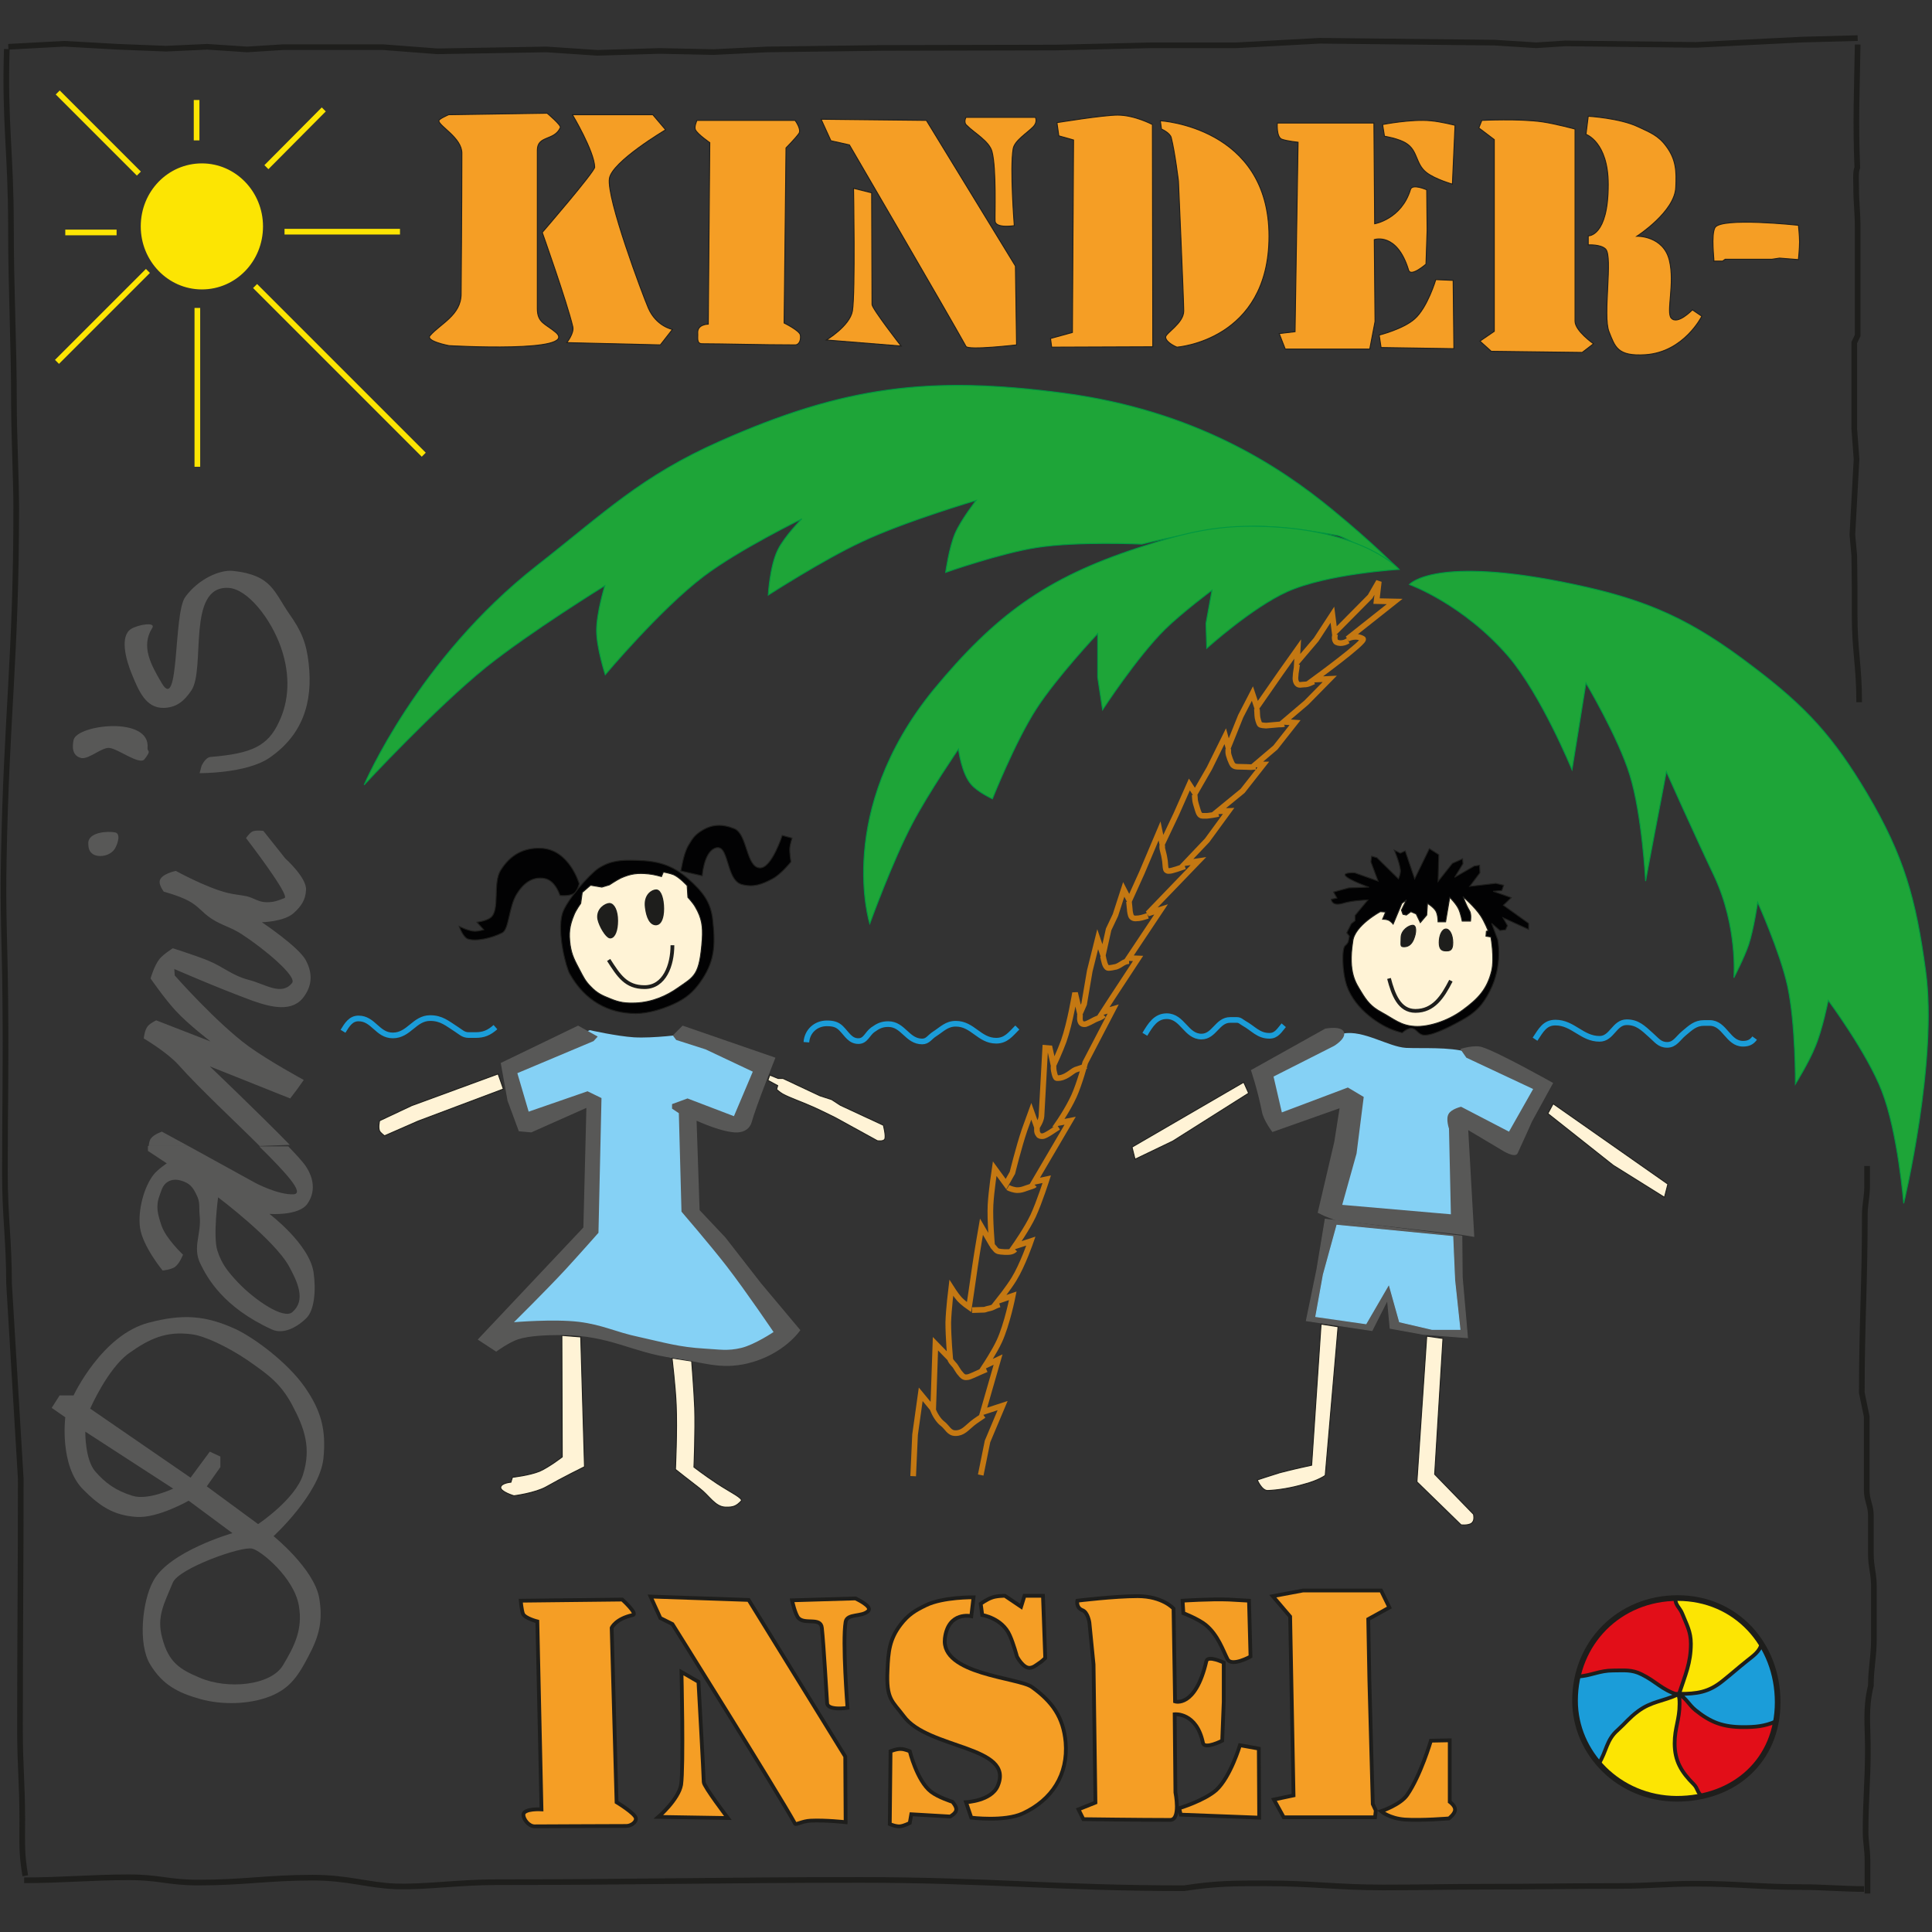 <?xml version="1.0" encoding="utf-8"?>
<!-- Generator: Adobe Illustrator 26.3.1, SVG Export Plug-In . SVG Version: 6.00 Build 0)  -->
<svg version="1.1" id="Ebene_1" xmlns="http://www.w3.org/2000/svg" xmlns:xlink="http://www.w3.org/1999/xlink" x="0px" y="0px"
	 viewBox="0 0 512 512" style="enable-background:new 0 0 512 512;" xml:space="preserve">
<rect x="0" y="0" width="512" height="512" fill="#333333" stroke="none"/>
<style type="text/css">
	.st0{fill:#85D1F5;}
	.st1{fill:#020203;stroke:#1E1E1C;stroke-width:0.25;stroke-miterlimit:3.864;}
	.st2{fill:#FFF3D6;stroke:#1E1E1C;stroke-width:0.25;stroke-miterlimit:3.864;}
	.st3{fill-rule:evenodd;clip-rule:evenodd;fill:#FFF3D6;stroke:#1E1E1C;stroke-width:0.25;stroke-miterlimit:3.864;}
	.st4{fill:#F59E25;stroke:#1E1E1C;stroke-width:0.25;stroke-miterlimit:3.864;}
	.st5{fill:#1EA538;stroke:#009741;stroke-width:0.25;stroke-miterlimit:3.864;}
	.st6{fill:#F59E25;stroke:#1E1E1C;stroke-width:1;stroke-miterlimit:3.864;}
	.st7{fill:#FCE503;stroke:#FCE503;stroke-width:1;stroke-miterlimit:3.864;}
	.st8{fill:none;stroke:#FCE503;stroke-width:1.5;stroke-miterlimit:3.864;}
	.st9{fill:#585857;}
	.st10{fill-rule:evenodd;clip-rule:evenodd;fill:#585857;}
	.st11{fill:none;stroke:#1B9DD9;stroke-width:1.5;stroke-miterlimit:3.864;}
	.st12{fill:#1B9DD9;}
	.st13{fill:#FCE503;}
	.st14{fill:#E20E18;}
	.st15{fill:none;stroke:#1E1E1C;stroke-width:1.5;stroke-miterlimit:3.864;}
	.st16{fill:none;stroke:#1E1E1C;stroke-width:1;stroke-miterlimit:3.864;}
	.st17{fill:#1E1E1C;stroke:#1E1E1C;stroke-width:1;stroke-miterlimit:3.864;}
	.st18{fill:#585857;stroke:#585857;stroke-width:0.25;stroke-miterlimit:3.864;}
	.st19{fill:#85D1F5;stroke:#85D1F5;stroke-width:0.25;stroke-miterlimit:3.864;}
	.st20{fill:#1E1E1C;stroke:#1E1E1C;stroke-width:0.25;stroke-miterlimit:3.864;}
	.st21{fill:none;stroke:#C47812;stroke-width:1.5;stroke-miterlimit:3.864;}
</style>
<g>
	<path class="st0" d="M134.7,282.5l21.6-9.5c0,0,7.1,1.6,11.7,1.9c5.2,0.3,13.3-0.8,13.3-0.8l21.4,7.2l-6.9,17.1l-13.9-4.7l1.6,27.9
		l25.3,31c0,0-11,5.7-18.6,7.2c-16.4,3.3-25.4-7.9-42.1-7.7c-7,0.1-17.8,1.7-17.8,1.7l26-28v-34.9l-16.8,6.7L134.7,282.5
		L134.7,282.5z"/>
	<path class="st0" d="M334.1,283.4c0,0,10.2-7.4,21.9-9.5c5.3-1,11.9,3.5,16.6,3.8c4.5,0.2,11.3-0.3,16.3,1.1
		c11.8,3.2,20.7,8.3,20.7,8.3l-8.3,16.1l-15.2-5.8l0.6,6.3v11.1l0.9,10l-35.7-4.2l3.1-10.5L359,291l-21.1,5.6L334.1,283.4
		L334.1,283.4z"/>
	<path class="st1" d="M158.6,230.1c3.3-2.1,6-2.2,9.9-2.1c5.8,0.1,9.7,1.2,14,5c3.7,3.3,5.9,6,6.4,10.9c0.8,7.2,0.3,11.3-3.4,16.5
		c-1.8,2.5-3.7,4.2-7,5.7c-3.1,1.4-6.8,2.5-10,2.5c-7.3,0-13.5-3.4-17.5-10.5c-1-1.7-3.4-10.9-2-15.9
		C150,238.7,156.2,231.7,158.6,230.1L158.6,230.1z"/>
	<path class="st2" d="M156.5,234.6l3,0.5l2-0.6c0,0,1.8-1.2,3-1.8c2.7-1.2,4.5-1.4,7.4-1.1c1.3,0.1,3.4,0.7,3.4,0.7l0.5-1.2
		c0,0,1.7,0.3,2.7,0.7c1.6,0.7,3.6,2.9,3.6,2.9l0.2,3.1c0,0,1.4,1.5,2,2.6c1.7,2.9,2,5.1,1.8,8.5c-0.7,9.7-2,9.8-6.6,13
		c-2.7,1.9-6.5,3.7-11,3.9c-2.7,0.1-4.3-0.1-6.7-1.1c-2.3-0.9-3.6-1.5-5.3-3.3c-1.4-1.4-1.9-2.5-2.8-4.2c-1.3-2.5-2.2-4-2.6-6.8
		c-0.4-3.1-0.2-5,1-7.9c0.5-1.3,1.8-3.1,1.8-3.1l0.4-2.9L156.5,234.6L156.5,234.6z"/>
	<path class="st1" d="M356.8,231.5c0.8-0.3,2.2-0.2,2.2-0.2l6.2,2.2l-1.9-5.1l0.2-1.5l1.4,0.4l5.7,5.6c0,0,0.7-1.5,0.5-2.5
		c-0.3-2.1-1.6-5.1-1.6-5.1l1.6,0.8l1.3-0.6l2.5,7.4l3.9-8l2.5,1.6l-0.2,7.1l3.8-4.8l2.7-1.2l0.1,1.3l-2.2,3.6l5.2-3l1.4-0.2l0.1,2
		l-2.7,3.6l6.9-0.8l2.1,0.5L398,236l-2.3,0.2l4.8,1.7l-2.1,2l6.7,4.8v1.6l-6.8-3.1l1.2,2.1l-0.5,1.1l-1.5,0.2l-2.2-1.9l1.6,4.3
		c0,0,1.5,6.7-2.1,13.7c-1.9,3.7-3.7,5.6-7.3,7.6c-4.1,2.3-8.9,4.6-10.7,3.9c-1.3-0.5-1.6-1.8-3-1.7c-1,0.1-2.2,1.2-2.2,1.2
		s-1.2-0.3-2-0.6c-3.7-1.2-10.5-5.5-12.7-11.9c-1.3-3.9-1.3-10-0.4-10.6c0.5-0.4,0.8-1,0.8-1l0.3-1.5l-0.7-0.9l1.2-2.4l1-0.8v-1.4
		l3.4-4.1c0,0-4.1,0.1-6.6,0.9c-3.1,0.9-3.1-1.1-3.1-1.1l1.5-0.3l-0.9-1.6l4-1.1l5.4-0.2C362.6,235.1,354.7,232.2,356.8,231.5
		L356.8,231.5z"/>
	<path class="st3" d="M365.8,241.6l1.4,0.1l-0.8,1.9c0,0,0.9,0,1.4,0.2c0.7,0.2,1.4,1.1,1.4,1.1l2.3-5.5l1.2-0.9l-1.3,2.7l0.4,1.1
		l0.9,0.2l1.2-0.9l1.4,0.6l1.1,2.3l1.7-2l0.2-3.1c0,0,1.6,1,2.2,2c0.6,1,0.6,2.9,0.6,2.9h2l1.1-6.5c0,0,1.8,1.8,2.4,3.2
		c0.5,1.1,0.9,3.1,0.9,3.1l2.2,0c0,0,0.3-1.9-0.3-2.8c-0.9-1.5-1.7-3.7-1.7-3.7s3.2,2.8,4.7,5.1c1,1.5,2,4,2,4l-0.5,0.1l-0.1,1.3
		l1.3,0.2c0,0,1,5.6,0.2,9c-1.2,4.9-3.6,7.4-7.7,10.4c-4.2,3.1-9.4,4.5-12.6,4.3c-3.8-0.2-5.5-1.9-9-3.8c-2.6-1.4-3.8-2.9-5.3-5.4
		c-1.3-2.2-3.5-4.9-2.2-13.3C358.9,245.3,365.8,241.6,365.8,241.6L365.8,241.6z"/>
	<path class="st4" d="M116.3,32c0-0.5,2.6-1.6,2.6-1.6L145,30c0,0,3.8,3.2,3.5,3.8c-1.6,3.6-6.1,2-6.1,6c0,14.6,0,35.8,0,42
		c0,3.8,2.2,4,4.9,6.3c6.3,5.5-28.3,3.5-28.3,3.5s-6.4-1.2-5-2.7c2.7-3.1,8.2-5.4,8.2-11c0-1.5,0.2-22.5,0.2-37.3
		C122.4,36.5,116.3,33.4,116.3,32L116.3,32z"/>
	<path class="st4" d="M184.7,31.9h26c0,0,1.8,2.4,1,3.5c-1.1,1.5-3.4,3.8-3.4,3.8l-0.5,46.4c0,0,4.1,2,4.3,3.2
		c0.2,1.1-0.2,2.6-1.4,2.6c-8.9,0-19.1-0.3-24.6-0.3c-1.6,0-1.1-1.6-1.2-2.9c-0.1-2.3,2.8-2.3,2.8-2.3l0.4-48.1c0,0-3.2-2.2-3.8-3.4
		C183.9,33.6,184.7,31.9,184.7,31.9L184.7,31.9z"/>
	<path class="st4" d="M217.6,31.6l27.9,0.3l23.6,38.6l0.3,20.9c0,0-12.8,1.5-13.4,0.4c-4.7-8.5-30.9-53.4-30.9-53.4l-4.9-1.1
		L217.6,31.6L217.6,31.6z"/>
	<path class="st4" d="M280.1,32.5c0,0,12.2-2,16.1-2c4.5,0,9.2,2.5,9.2,2.5l0.1,58.9L278.7,92l-0.3-2.3l5.8-1.6l0.3-51l-3.9-1.1
		L280.1,32.5L280.1,32.5z"/>
	<path class="st4" d="M307.5,32c0,0,28.8,1.6,28.8,30.6c0,27.7-24.4,29.4-24.4,29.4s-2.8-1.1-3-2.6c-0.1-1.1,4.8-3.7,4.8-7
		c0-2.7-1.4-34.4-1.4-34.4s-0.9-7.5-1.9-11.5c-0.3-1.3-2.6-2.3-2.6-2.3L307.5,32L307.5,32z"/>
	<path class="st4" d="M338.5,32.6l25.6,0l0.2,26.7c0,0,7.1-1.2,9.5-9.1c0.5-1.6,4.3,0.1,4.3,0.1l0.1,10.8l-0.3,8.9
		c0,0-4,3.5-4.6,1.6c-3.1-10.2-9.1-8.1-9.1-8.1l0.2,21.7l-1.4,7.3h-22.4l-1.6-4.1l4.2-0.5l0.8-50.2c0,0-2.9-0.3-4.3-0.8
		C338.2,36.3,338.5,32.6,338.5,32.6L338.5,32.6z"/>
	<path class="st4" d="M392.7,31.9c0,0,9.9-0.5,16.1,0.4c3.4,0.5,8.6,1.9,8.6,1.9s0,34.7,0,50.9c0,2.6,4.9,6,4.9,6l-3,2.3l-24.1-0.3
		l-3-2.7l3.8-2.6V37l-4.1-3.1L392.7,31.9L392.7,31.9z"/>
	<path class="st5" d="M373.5,154.9c0,0,6.6-7.9,43.7,0c19.9,4.2,31.3,9.5,47.5,21.9c14,10.6,21.1,18.4,30.1,33.5
		c9.8,16.6,12.9,27.8,15.5,46.9c3.3,23.9-5.8,61.7-5.8,61.7s-1.5-18.8-5.8-29.8c-3.9-10.1-14.2-24-14.2-24s-1.5,7.7-3.5,12.4
		c-1.6,4-5.2,9.8-5.2,9.8s0.1-16.1-2.1-26.1c-2-9-7.9-22.1-7.9-22.1s-1,7-2.4,11.3c-1.2,3.5-3.9,8.7-3.9,8.7s1.1-13.4-5.2-26.9
		c-5.1-10.7-12.7-27.7-12.7-27.7s-1.8,9.6-3,15.7c-1,5.2-2.5,13.3-2.5,13.3s-0.9-17.6-4.2-28.2c-3.1-10-11.6-24.3-11.6-24.3l-3.7,23
		c0,0-8.1-19.8-16.9-30.1C387.7,160,373.5,154.9,373.5,154.9L373.5,154.9z"/>
	<path class="st6" d="M238.7,430.5c2-2.6,3.8-3.7,6.7-5.1c4.5-2.2,12.6-2.1,12.6-2.1l-0.6,5c0,0-6.1-1.4-7,5.9
		c-1.1,9.6,19.5,10.3,23.1,12.9c5.4,3.9,8.3,8,8.9,14.6c0.7,8.6-3.6,15.3-11.4,18.9c-4.8,2.2-13.6,1.1-13.6,1.1l-1.4-4.1
		c0,0,6.7-0.3,8.4-4.3c4.6-10.7-18.5-9.7-24.9-18.5c-3-4-4.7-4.4-4.3-12.2C235.4,437.7,235.7,434.4,238.7,430.5L238.7,430.5z"/>
	<polygon class="st6" points="337.3,423 345.3,421.5 366,421.5 368.2,426 362.6,429.1 362.9,445.3 363.8,478.1 364.6,479.8 
		364.4,481.6 340.2,481.6 337.6,476.9 342.8,475.8 341.9,428.4 337.3,423 	"/>
	<path class="st6" d="M379.2,461.3l5-0.1v16.3c0,0,1.4,1,1.4,2c0.1,1.1-1.6,2.4-1.6,2.4s-7.2,0.6-11.7,0.3c-4.1-0.3-6.3-2.2-6.3-2.2
		s5.1-1.7,6.9-4.3C376.5,470.5,379.2,461.3,379.2,461.3L379.2,461.3z"/>
	<path class="st4" d="M151.7,30.4H173l3.4,4c0,0-14.2,8.4-14.9,12.9c-0.8,5.3,8.8,30.8,10.3,34.3c2.1,4.9,6.4,5.7,6.4,5.7l-3.2,4.1
		l-24.8-0.6c0,0,2-2.5,1.6-4.2c-1.5-6.4-8.1-25-8.1-25s13.9-16.1,13.9-17.3C157.5,40.1,151.7,30.4,151.7,30.4L151.7,30.4z"/>
	<path class="st4" d="M256,31.1l18.4,0c0,0,0.6,1.2-0.5,2.4c-1.6,1.7-5,3.7-5.4,5.9c-0.9,5.2,0.3,20.4,0.3,20.4s-4.9,0.8-5.1-1.2
		c-0.1-1.2,0.4-13.8-0.8-18.4c-0.7-2.8-4.9-5.1-6.6-6.9C255.2,32.5,256,31.1,256,31.1L256,31.1z"/>
	<path class="st4" d="M226.2,49.9l4.8,1.2c0,0,0.1,28,0.1,29.6c0,1.1,7.7,11,7.7,11L219,90.1c0,0,6.2-3.7,6.9-7.7
		C226.7,77.5,226.2,49.9,226.2,49.9L226.2,49.9z"/>
	<path class="st4" d="M366.4,33c0,0,7.7-1.5,12.7-1c2.6,0.2,6.5,1.2,6.5,1.2l-0.7,15.6c0,0-4.6-1.3-6.9-3.1
		c-2.9-2.3-2.2-5.7-5.3-7.7c-2-1.3-5.8-1.9-5.8-1.9L366.4,33L366.4,33z"/>
	<path class="st4" d="M380.5,74.1l4.6,0.2l0.2,18.1L366,92.1l-0.5-3.3c0,0,6.4-1.6,9.4-4.3C378.3,81.5,380.5,74.1,380.5,74.1
		L380.5,74.1z"/>
	<path class="st4" d="M420.9,30.8c0,0,8.4,0.5,13.2,2.8c3.2,1.5,5.4,2.3,7.5,5.2c2.6,3.5,2.7,6.6,2.5,10.8c-0.2,6.5-10.3,13-10.3,13
		s7-0.2,8.6,6.4c1.5,6.1-0.9,13.8,0.5,15.3c1.7,1.9,5.6-2.2,5.6-2.2l2.5,1.7c0,0-4.7,9.5-14.9,10.2c-7.5,0.5-8.1-2.1-9.7-6.1
		c-1.7-4.2,1.1-19.9-0.9-21.9c-1.3-1.3-4.6-1.1-4.6-1.1v-2.4c0,0,5.3,0.3,5.3-13.6c0-11.3-5.9-13.3-5.9-13.3L420.9,30.8L420.9,30.8z
		"/>
	<path class="st6" d="M172.4,423.1l26,0.9l25.6,41.5l0.1,17.4c0,0-5.4-0.6-9.3-0.4c-2.2,0.1-3.9,1.2-4.1,0.8
		c-4.7-8.5-32.5-52.9-32.5-52.9l-3.2-1.6L172.4,423.1L172.4,423.1z"/>
	<path class="st6" d="M209.9,424.1l16.8-0.5c0,0,4.6,2.1,3.4,3.3c-1.6,1.7-5.6,0.6-6,2.9c-0.9,5.2,0.5,22.8,0.5,22.8
		s-5.2,0.8-5.4-1.2c-0.1-1.2-0.9-15.5-1.4-20c-0.3-2.9-4.5-0.8-6.2-2.6C210.7,427.8,209.9,424.1,209.9,424.1L209.9,424.1z"/>
	<path class="st6" d="M180.6,443.1l4.5,2.6c0,0,1.4,25,1.4,26.6c0,1.1,6.4,9.5,6.4,9.5l-18.4-0.3c0,0,5.3-4.6,6-8.5
		C181.2,468.1,180.6,443.1,180.6,443.1L180.6,443.1z"/>
	<path class="st6" d="M138,424.2l26.9-0.3c0,0,4.2,3.8,2.8,4.1c-4.6,1-5.6,3.4-5.6,3.4l1.3,46.2c0,0,4.8,2.9,5.1,4.2
		c0.2,1.1-1.3,2.1-2.5,2.1c-8.9,0-18.8,0.1-24.3,0.1c-1.6,0-3-1.9-3-3.1c0.1-1.7,4.8-1.4,4.8-1.4l-1.1-49.8c0,0-3.2-0.8-3.8-2
		C138.2,426.6,138,424.2,138,424.2L138,424.2z"/>
	<path class="st6" d="M285.5,424.2c0,0,9.8-1.2,16-1.2c6.6,0,9.5,3.3,9.5,3.3l0.4,24.6c0,0,5.4,1.8,8.3-10.7
		c0.4-1.6,4.6,0.4,4.6,0.4V451l-0.4,10.3c0,0-4.7,2.4-5.1,0.6c-1.7-8.2-7.5-7.6-7.5-7.6l0.2,20.7c0,0,1.5,7.3-1.4,7.3
		c-8,0-23-0.2-23-0.2l-1.3-2.6l4.5-1.8l-0.5-36.6l-1.1-11.1c0,0-0.4-2.8-1.9-3.3C285.1,426,285.5,424.2,285.5,424.2L285.5,424.2z"/>
	<path class="st6" d="M313.4,424.2c0,0,7.5-0.5,12.3-0.3c2.1,0.1,5.3,0.3,5.3,0.3l0.4,14.8c0,0-5,2.8-6.1,0.7
		c-1.2-2.3-2.5-6.4-5.8-9.1c-2-1.6-5.9-3.1-5.9-3.1L313.4,424.2L313.4,424.2z"/>
	<path class="st6" d="M328.6,462.5l5,0.9l0.1,18.3l-20.8-0.8l-0.4-1.7c0,0,6.6-2,9.8-4.8C326.1,470.9,328.6,462.5,328.6,462.5
		L328.6,462.5z"/>
	<path class="st6" d="M266.3,422.9l4.3,2.9l0.9-2.9h4.9l0.6,16.5c0,0-1,1-1.7,1.4c-0.9,0.6-1.4,1.1-2.4,1.2c-1.8,0.1-3.4-3-3.4-3
		s-0.9-3.4-1.9-5.6c-2-4.6-7.3-5.4-7.3-5.4l-0.4-3c0,0,1.7-1.2,2.9-1.6C264,422.9,266.3,422.9,266.3,422.9L266.3,422.9z"/>
	<path class="st6" d="M236,464.1c0,0,1.7-0.7,2.8-0.6c0.9,0,2.3,0.6,2.3,0.6s1.9,7.8,5.6,10.7c1.9,1.5,5.7,2.7,5.7,2.7
		s1.2,1.3,1,2.2c-0.1,0.9-1.6,1.7-1.6,1.7l-10.3-0.6l-0.4,2.3c0,0-1.5,0.8-2.6,0.9c-1.1,0.1-2.7-0.6-2.7-0.6L236,464.1L236,464.1z"
		/>
	<path class="st7" d="M37.8,60c0-9,7-16.2,15.7-16.2c8.7,0,15.7,7.3,15.7,16.2c0,9-7,16.2-15.7,16.2C44.8,76.2,37.8,68.9,37.8,60
		L37.8,60z"/>
	<path class="st8" d="M36.8,46L15.3,24.5 M52.1,37.2V26.5 M70.6,44.3L85.8,29 M75.4,61.4h30.6 M30.9,61.6H17.3 M39.2,71.8L15.1,95.9
		 M52.3,81.6v42.1 M67.6,75.8l44.7,44.7"/>
	<path class="st9" d="M19.5,196.1c0.9-4.1,20.4-6.4,19.6,2.1c-0.1,1.2,1.2,0.4-0.8,3c-1.3,1.7-7.2-2.9-9.4-3c-2-0.1-5.3,3-7.3,2.7
		C18.9,200.3,19.2,197.6,19.5,196.1L19.5,196.1z"/>
	<path class="st9" d="M23.4,223.5c-0.1-3,5.2-3.3,7.1-2.9c1.5,0.3,0.8,2.8,0,4.2c-1.2,2.1-4.3,2.5-5.8,1.6
		C23.6,225.7,23.4,224.7,23.4,223.5L23.4,223.5z"/>
	<path class="st2" d="M100.6,297l8.5-4l22.9-8.4l1.4,4l-22.6,8.5l-8.9,3.9c0,0-0.8-0.6-1.2-1.1C100.1,299,100.6,297,100.6,297
		L100.6,297z"/>
	<path class="st10" d="M49.9,303.7l17.8,9.8c0,0,6,3.2,10.1,3c3-0.2-1.9-5.6-9.1-12.7l7.7,0c1.3,1.4,2.5,2.6,3.4,3.7
		c3.1,3.4,4.3,7.9,1.6,11.6c-2.4,3.2-10,2.6-10,2.6s10.6,8,11.7,15.5c0.7,4.8,0.2,10.2-2,12.2c-1.8,1.8-5.7,4.5-9.1,2.9
		c-12.9-5.9-17.1-13.7-18.9-17.4c-2.2-4.5,0.4-7.9-0.2-12.9c-0.2-2.1,0.2-3.4-0.8-5.3c-0.8-1.7-1.5-2.8-3.2-3.5
		c-1.5-0.6-2.7-0.8-4.1-0.2c-1.6,0.8-1.9,2.1-2.5,3.8c-1.1,2.9-0.5,5,0.5,8c1.2,3.5,5.7,7.7,5.7,7.7s-0.9,2.4-2.2,3.3
		c-1.1,0.7-3.2,0.9-3.2,0.9s-5.3-6.4-6-11.4c-0.6-4.7,1.1-10.8,3.6-14c1.1-1.4,3.5-3,3.5-3l-5-3.3c0,0,0-0.6,0-1.3L49.9,303.7
		L49.9,303.7z M57.8,317.3c0,0-1.4,10.3-0.2,14.1c1.2,3.7,2.8,5.6,5.5,8.5c4.4,4.6,12.1,9.9,14.4,7.8c3.6-3.1,1.4-7.9-0.9-12.1
		C72.7,328.5,57.8,317.3,57.8,317.3L57.8,317.3z"/>
	<path class="st10" d="M39.4,303.7c0.1-0.7,0.2-1.5,0.6-2c0.8-1.1,2.9-1.8,2.9-1.8l7,3.8H39.4L39.4,303.7z M68.8,303.7
		c-6.7-6.7-15.5-14.8-21.6-21.6c-3-3.3-9.1-6.9-9.1-6.9s0.2-2.3,1.1-3.3c0.7-0.8,2.2-1.5,2.2-1.5l14.4,5.6c0,0-6-4.6-9.2-8.1
		c-2.9-3.1-6.7-8.6-6.7-8.6s1-3.5,2.4-5.2c1.1-1.3,3.5-2.8,3.5-2.8s5.7,1.8,9.2,3.2c4.4,1.8,6.4,4,11,5.2c4.3,1.1,8.6,4.3,11.4,0.8
		c1.4-1.7-7.3-9-13.3-12.9c-2.9-1.9-5-2.2-8-4.1c-2.6-1.7-3.5-3.4-6.2-4.8c-2.4-1.3-6.5-2.4-6.5-2.4s-1.2-1.6-1.1-2.7
		c0.2-2,4.3-2.8,4.3-2.8s8,4.4,13.6,5.8c2,0.5,3.1,0.5,5.1,0.9c2.1,0.5,3.2,1.6,5.4,1.6c1.9,0,2.9-0.4,4.7-1.1
		c1.6-0.6-10.2-15.9-10.2-15.9s0.8-1.2,1.6-1.7c1-0.5,3-0.2,3-0.2l5.8,7.3c0,0,5.7,5.1,5.5,8.3c-0.1,2.7-1.3,4.4-3.3,6.2
		c-2.6,2.3-8.4,2.4-8.4,2.4s9.7,6.5,11.6,10c1.8,3.3,1.8,6.5-0.3,9.5c-3,4.5-8.7,3.1-13.8,1.3c-9.5-3.5-20.7-8.4-20.7-8.4l0.1,1.7
		c0,0,11,12.5,19.6,18.8c5.4,3.9,14.6,8.9,14.6,8.9l-1.7,2.4l-1.9,2.5l-21.3-8.5c0,0,13.3,12.7,21.2,20.8L68.8,303.7L68.8,303.7z"/>
	<path class="st2" d="M204,284.9l2.2,0.9h1.3l9.8,4.6l3.1,1l2.3,1.5l11.4,5.3c0,0,0.7,2.7,0.4,3.6c-0.3,0.8-2,0.5-2,0.5l-11.1-6.1
		c0,0-3.4-1.7-5.6-2.7c-3.3-1.5-6.4-2.5-8.4-3.6c-0.7-0.4-1.6-1.2-1.6-1.2l0.3-1l-2.6-1.4L204,284.9L204,284.9z"/>
	<path class="st10" d="M45.8,419.4c-2.2,5.4-4.4,9-2.8,14.7c1.7,6.5,4.7,8.3,9.9,10.5c7.4,3.2,18.9,2.1,22.1-3.3
		c3-5,5.3-9.5,4.2-15.8c-1.3-7.5-10.2-14.7-12.4-15.1C64,409.7,47.4,415.6,45.8,419.4L45.8,419.4z M22.6,379.4c0,0-0.1,7.3,2.6,10.5
		c2.7,3.1,5.4,5.1,9.9,6.5c4.1,1.3,10.8-1.9,10.8-1.9L22.6,379.4L22.6,379.4z M50.8,353.6c-6.7-0.9-11.1,1.1-16.6,5
		c-5.7,4.1-10.3,14.7-10.3,14.7l26.6,18.3l5.1-6.9l2.8,1.3v2.8l-3.6,5.1l13.6,10c0,0,9.8-6.5,11.9-13.1c2.2-7,0.5-12.2-3-18.7
		c-3.1-5.7-6.5-8-11.8-11.7C60.3,356.9,54.2,354,50.8,353.6L50.8,353.6z M15.8,369.8h3.7c0,0,7.5-16.1,20-19.3
		c8.8-2.3,14.9-2,23.1,1.8c5,2.4,13.6,8.8,18.1,15.2c4.4,6.3,5.8,11.4,5,19.1c-1.1,9.4-13.2,20.5-13.2,20.5s10.7,8.6,12.1,16.4
		c1,6.1,0,10.1-2.9,15.5c-2.6,5-4.8,8.4-10,10.5c-5.8,2.3-13,2.3-18.5,0.8c-6.1-1.7-10.1-3.8-13.4-9.2c-3.3-5.4-2.1-16.8,0.8-22.1
		c4.2-7.9,21-12.7,21-12.7l-11.6-8.6c0,0-8.2,4.7-13.8,4.3c-6.2-0.4-9.8-2.9-14.2-7.3c-6.3-6.4-4.7-19.1-4.7-19.1l-3.6-2.5
		L15.8,369.8L15.8,369.8z"/>
	<path class="st9" d="M40.3,166.5c-3,4.8-0.3,9.7,2.6,14.6c4.7,7.9,3-18.5,6.2-22.9c3.5-4.8,9.2-7.3,12.7-6.9
		c10.1,1.1,10.7,5.3,14.8,11.3c3.2,4.5,4.6,7.7,5.2,13.2c1.2,10.5-1.7,19.1-10.5,25.1c-6.1,4.1-18.4,4-18.4,4l0.5-1.9
		c0,0,1-2.3,2.4-2.4c11.1-0.9,15.2-3,18.1-9.2c2.7-5.6,3.1-12.4,0.6-19.7c-2.7-7.8-8.9-15.6-13.9-15.9c-11.3-0.7-6,21.5-9.9,27.2
		c-1.9,2.8-3.9,4.5-7.3,4.6c-4.7,0.1-6.6-4.4-8.4-8.8c-1.8-4.3-3.2-10.2-0.3-12.1C36.6,165.5,41.5,164.7,40.3,166.5L40.3,166.5z"/>
	<path class="st11" d="M90.9,273.3c1.1-1.8,2.1-3.4,4.1-3.4c4,0,5,4.5,9.1,4.5c4.3,0,5.7-4.6,9.9-4.6c3,0,4.5,1.4,7,3
		c1.1,0.7,1.8,1.5,3.2,1.5c0.7,0,1.1,0,1.8,0c2.2,0,3.6-0.6,5.3-2.1 M213.7,276.2c0.2-2.9,2.5-5,5.4-5c1.5,0,2.7,0.2,3.8,1.3
		c1.6,1.6,2.4,3.4,4.6,3.4c1.9,0,2.3-1.9,3.8-3c1.4-1,2.4-1.5,4.1-1.5c4,0,5,4.6,9,4.6c1.5,0,2-1.2,3.3-2c2-1.3,3.2-2.7,5.6-2.7
		c4.5,0,6.2,4.5,10.7,4.5c2.6,0,3.8-1.7,5.6-3.5 M303.4,274.1c1.5-2.5,2.9-4.8,5.8-4.8c4.2,0,5.1,5.4,9.2,5.4c3.4,0,4.2-4.4,7.6-4.4
		c0.7,0,1.1,0,1.8,0c0.8,0,1.2,0.5,1.9,0.9c2.5,1.4,3.8,3.3,6.7,3.3c1.9,0,2.6-1.4,3.8-2.8 M406.8,275.4c1.6-2.4,2.6-4.4,5.4-4.4
		c4.7,0,7,4.3,11.7,4.3c3.3,0,3.9-4.4,7.2-4.4c2.8,0,4.3,1.5,6.4,3.4c1.5,1.3,2.3,2.6,4.3,2.6c2.1,0,2.8-1.7,4.5-3.1
		c1.8-1.5,3-2.7,5.3-2.7c0.6,0,0.9,0,1.5,0c4,0,4.8,5.5,8.8,5.5c1.4,0,2.3-0.4,3.1-1.5"/>
	<polygon class="st2" points="300,304 329.6,286.8 330.9,289.7 310.8,302.4 300.8,307.2 300,304 	"/>
	<polygon class="st2" points="410.2,295.1 411.6,292.5 442,313.8 441.1,317.3 427.5,308.8 410.2,295.1 	"/>
	<path class="st1" d="M121.7,245.5c0,0,2.5,1.3,4.2,1.3c0.9,0,2.3-0.4,2.3-0.4l-1.8-2c0,0,2.4-0.3,3.6-1.2c2.6-2,0.5-9.2,2.7-12.6
		c2.5-4,6-6,10.7-5.8c7.5,0.3,10.1,9.4,10.1,9.4s-0.4,1.7-1.2,2.4c-1.1,1-3.9,0.7-3.9,0.7s-1.2-4-4.1-4.5c-3.3-0.6-5.7,1.4-7.4,4.2
		c-2.1,3.5-2,9.3-3.8,10.2c-2.7,1.4-7,2.4-9.2,1.6C122.6,248.2,121.7,245.5,121.7,245.5L121.7,245.5z"/>
	<path class="st9" d="M331.5,283.6l19.7-11c0,0,4.6-0.9,5,1.1c0.4,1.7-2.7,3.5-2.7,3.5l-16,8.1l2.2,9.5l17.5-6.6l4.2,2.5l-1.9,15
		l-3.8,13.6l28.8,2.5l-0.5-22.7c0,0-0.9-2.6-0.1-3.9c0.7-1.3,3.3-1.9,3.3-1.9l12.7,6.6l6.4-11.3l-17.7-8.3l-1.6-2.3
		c0,0,3.6-1.2,5.8-0.5c4.4,1.4,18.8,9.5,18.8,9.5l-5.6,10.2c0,0-2.3,5.2-3.8,8.4c-0.7,1.5-4.2-0.8-4.2-0.8l-8.9-5.3l1.6,28.3
		l-3.6-0.6l-33.2-3.8l-2.8-1.1l-1.9-0.9l4.4-18.8l1.4-8.9l-17.8,6.3c0,0-2.4-3.1-2.8-5.5C333.2,288.5,331.5,283.6,331.5,283.6
		L331.5,283.6z"/>
	<path class="st2" d="M149,386.1l-0.1-32.2l5,0.4l1,34.4c0,0-5.9,2.9-10.1,5.3c-3,1.7-8.6,2.4-8.6,2.4s-3.7-1.1-3.5-2.3
		c0.2-1.1,2.7-1.3,2.7-1.3l0.4-1.3c0,0,4.5-0.5,7.2-1.6C145.5,388.8,149,386.1,149,386.1L149,386.1z"/>
	<path class="st2" d="M378.1,354.1l4.3,0.6l-2.2,36l10.3,10.6c0,0,0.3,1.4-0.2,2c-0.6,1.1-3.1,0.8-3.1,0.8l-11.7-11.4L378.1,354.1
		L378.1,354.1z"/>
	<path class="st2" d="M350.1,350.9l4.5,0.7l-3.4,39.4c0,0-1.7,1.3-5.5,2.3c-3.7,1.1-7.2,1.6-9.7,1.7c-1.6,0.1-2.8-2.8-2.8-2.8
		s3.6-1.2,5.9-1.9c3.3-0.9,8.5-2,8.5-2L350.1,350.9L350.1,350.9z"/>
	<path class="st2" d="M183.3,360.7c0,0,0.6,7.5,0.8,12.4c0.2,6.1-0.2,15.7-0.2,15.7s3,2.3,6.2,4.4c3.5,2.3,7,3.9,6.3,4.6
		c-1.2,1.2-1.9,1.7-4.2,1.6c-2.7-0.1-4.2-3-6.8-5c-2.5-1.9-6.4-5-6.4-5s0.5-10.4,0.2-17.1c-0.2-4.8-1.1-12.4-1.1-12.4L183.3,360.7
		L183.3,360.7z"/>
	<path class="st12" d="M417.8,444.7c0,0,9.3-3.8,14.7-1.9c5.2,1.8,11.5,6.3,11.5,6.3l-8.8,3.5l-7.9,7.2l-3.8,7.4
		c0,0-4.7-6.6-5.8-11.6C416.9,451.5,417.8,444.7,417.8,444.7L417.8,444.7z"/>
	<path class="st12" d="M445.6,448.9c0,0,4.3,0.4,6.6-0.9c7.5-4.2,14.9-11.8,14.9-11.8s3.1,6.1,3.7,10.3c0.6,3.9-0.1,10.1-0.1,10.1
		s-8.9,1.7-14.3,0.5C449.1,455.6,445.6,448.9,445.6,448.9L445.6,448.9z"/>
	<path class="st13" d="M435.1,452.8l9.8-3.6c0,0-0.1,3.8-0.4,8c-0.2,2.1-0.9,4.5-0.6,6.3c1,6.2,7.3,12.4,7.3,12.4s-9.8,1.3-15.5-0.6
		c-5.3-1.7-12-7.8-12-7.8l3.9-8L435.1,452.8L435.1,452.8z"/>
	<path class="st13" d="M443.9,423.7c0,0,8,0.2,12.5,2.3c5.3,2.5,10.9,10.3,10.9,10.3s-6.3,6.4-13,10.7c-3.1,2-9.3,1.8-9.3,1.8
		s3.5-8.2,3.1-13.7C447.7,430.5,443.9,423.7,443.9,423.7L443.9,423.7z"/>
	<path class="st14" d="M445.5,449c0,0,5.5,6,10.2,7.6c5.6,2,15.1-0.3,15.1-0.3s-2.9,9.7-7.4,13.7c-4,3.5-12.5,5.6-12.5,5.6
		s-3.6-4.4-5.6-7.8c-1.3-2.3-1.4-6.5-1.4-6.5L445.5,449L445.5,449z"/>
	<path class="st14" d="M428.1,428.5c5.2-3.8,15.8-4.8,15.8-4.8s4,6.8,4.4,11.7c0.4,5.4-3.3,13.5-3.3,13.5s-1.8-0.4-4.6-1.9
		c-2.6-1.4-5.5-3.9-8.2-4.3c-5.2-0.7-14.1,1.8-14.1,1.8S422.1,432.8,428.1,428.5L428.1,428.5z"/>
	<path class="st15" d="M417.4,450.7c0-15.4,11.8-27.2,27.2-27.2c15.4,0,26.5,12.2,26.5,27.6c0,15.4-11.4,25.6-26.8,25.6
		C428.9,476.6,417.4,464.5,417.4,450.7L417.4,450.7z"/>
	<path class="st16" d="M444,423.8c0,1.6,1.2,2.3,1.8,3.8c1.2,3,2.3,4.8,2.3,8c0,5.1-1.5,8.3-3.1,13.2 M470.6,456.2
		c-3,1.3-5.4,1.5-8.6,1.5c-5.3,0-8.6-1.2-12.7-4.5c-1.8-1.5-2.3-3-4.4-4.3c4.8,0,7.9-0.4,11.7-3.5c2.5-2,3.8-3.2,6.3-5.2
		c1.6-1.3,3.5-2.5,3.9-4.6 M450.9,475.9c-1.1-0.9-1-2-2-3c-3.3-3.3-5.1-6.2-5.1-10.9c0-4.1,1.3-6.3,1.3-10.4c0-1.1,0-1.8-0.4-2.7
		 M418.3,444.3c3.6-0.3,5.6-1.6,9.2-1.6c2.9,0,4.9-0.3,7.5,1c3.9,1.9,5.4,4.1,9.6,5.4c-4,1.8-7,1.8-10.5,4.4c-2.3,1.7-3.3,3.1-5.4,5
		c-3,2.6-2.9,5.5-5,8.9"/>
	<path class="st1" d="M182.4,224.1c1-1.7,1.6-2.7,3.3-3.8c2.9-1.9,5.6-2,8.9-0.7c3.5,1.4,3.1,10.3,6.8,10.4c3.1,0.1,5.9-8.6,5.9-8.6
		l2.6,0.7c0,0-0.5,1.6-0.6,2.6c-0.1,1.4,0.3,3.7,0.3,3.7s-2.6,3.3-4.9,4.5c-2.8,1.5-5,2.3-8.1,1.5c-4.5-1.2-3.2-11.6-7.4-9.5
		c-2.7,1.4-3.1,7.2-3.1,7.2l-5.7-1.3C180.5,231,181,226.5,182.4,224.1L182.4,224.1z"/>
	<path class="st16" d="M161.3,254.4c2.7,4.2,4.6,7.2,9.5,7.2c5.3,0,7.4-5.8,7.4-11.1"/>
	<path class="st17" d="M158.8,243.5c-0.4-2.5,1.9-3.7,2.7-3.7c0.9,0,1.8,1.6,1.8,4.2c0,2.5-0.7,4.2-1.6,4.2
		C160.9,248.1,159.2,245.4,158.8,243.5L158.8,243.5z"/>
	<path class="st17" d="M171.4,240.4c-0.4-3.1,1.6-4.2,2.5-4.2c0.9,0,1.6,2.1,1.6,4.6c0,2.5-0.7,3.8-1.5,3.9
		C172.6,244.9,171.7,243,171.4,240.4L171.4,240.4z"/>
	<path class="st9" d="M132.7,281.7l20.5-9.9l5.2,2.9l-1.1,1.2l-20.2,8.5l3,10.2l15.6-5.4l3.7,1.8l-0.8,35.7c0,0-5.3,6-8.8,9.8
		c-5.2,5.6-13.6,13.9-13.6,13.9s10.5-0.9,17.2-0.1c6.4,0.8,9.7,2.7,15.9,4c6.8,1.5,10.6,2.7,17.5,3.1c3.8,0.2,6,0.7,9.7-0.2
		c3.6-0.9,8.5-4.2,8.5-4.2s-7.3-10.8-12.4-17.4c-4.5-5.8-12-14.5-12-14.5l-0.7-26.1l-1.8-1.2v-1.2l4.1-1.5l12.3,4.7l5-11.8
		l-12.5-5.9l-7.8-2.5l-0.9-1.2l2.6-2.6l24.6,8.5c0,0-5.2,13-6.3,17.1c-0.5,1.7-1.9,2.6-3.7,2.7c-3.8,0.2-10.9-3.1-10.9-3.1l0.8,23.7
		l6.8,7.2l9.5,12.2l10.4,12.4c0,0-4.2,6.4-13.9,8.8c-7.5,1.8-12.1-0.4-19.8-1.4c-11-1.5-16.6-6-29.6-6.1c-4.2,0-8.5,0.2-11.4,1.1
		c-2.5,0.8-5.9,3.3-5.9,3.3l-4.9-3.2l28-29.7l0.8-31.7l-9.9,4.4l-4.7,2.1l-3.3-0.3l-3-8.1L132.7,281.7L132.7,281.7z"/>
	<polygon class="st18" points="351.2,323.1 387.4,327.6 387.5,338.5 388.9,354.5 377.2,353.6 368.4,352 367.7,344.5 363.6,352.6 
		346.2,350 349,336.4 351.2,323.1 	"/>
	<polygon class="st19" points="354.3,324.7 385,327.7 385.5,339.2 386.9,352.3 379.5,352.3 370.9,350.3 368.1,340.3 362,350.8 
		348.7,348.9 350.7,337.8 354.3,324.7 	"/>
	<path class="st20" d="M371.3,248.5c0-2,2.1-3.3,3.1-3.3c1,0,1,1.9,0.2,3.8c-0.6,1.4-1.5,1.9-2.5,1.9
		C371,250.9,371.3,250.5,371.3,248.5L371.3,248.5z"/>
	<path class="st20" d="M381.4,249.8c0-2,0.8-3.6,1.8-3.6s1.8,1.6,1.8,3.6c0,2-0.7,2.2-1.7,2.2C382.3,252,381.4,251.8,381.4,249.8
		L381.4,249.8z"/>
	<path class="st16" d="M368.1,259.3c1.1,4.2,2.7,8.6,7,8.6c4.8,0,7.2-3.7,9.4-8"/>
	<path class="st5" d="M190.9,116.9c32.7-14.5,55.4-17.4,91-12.7c34.7,4.6,57.1,19.3,71.2,30.9c11,9,17.6,15.8,17.6,15.8
		s-13.4-8.4-16.2-9c-5.6-1-15.2-2.5-22.2-2.4c-11.7,0.1-29.7,4.7-29.7,4.7s-17.1-0.8-27.9,0.9c-9.6,1.5-24.1,6.6-24.1,6.6
		s0.9-6.5,2.5-10.3c1.6-3.7,5.6-8.8,5.6-8.8s-19,5.6-30.4,11c-10.1,4.7-24.7,14.1-24.7,14.1s0.4-7.6,2.5-11.9
		c1.8-3.7,6.4-8.3,6.4-8.3s-16.6,8.1-26,15.2c-11.5,8.7-26.1,26.1-26.1,26.1s-2.3-7.1-2.3-11.7c0-4.7,2.2-11.9,2.2-11.9
		s-19.9,12.3-31.5,21.6c-13.6,11-32.3,31.2-32.3,31.2s14.1-33.3,45.8-58.1C160.3,135.8,169.9,126.2,190.9,116.9L190.9,116.9z"/>
	<path class="st5" d="M301.6,145.2c13.3-4.3,21.4-6.3,35.4-5.6c25,1.3,33.8,11.3,33.8,11.3s-19,1.1-29.7,5.9
		c-9.3,4.2-21.3,15-21.3,15l-0.2-6.6l1.6-8.8c0,0-7.9,5.9-12.4,10.3c-7.5,7.4-16.6,21.4-16.6,21.4l-1.3-8.6v-11.6
		c0,0-10.9,11.6-16.3,20c-5.6,8.7-11.6,23.8-11.6,23.8s-3.9-1.8-5.6-3.8c-2.6-2.9-3.4-9.4-3.4-9.4s-8,11.7-12.2,19.7
		c-5.3,10-11.3,26.6-11.3,26.6s-9.4-29.7,16.9-62C263.7,163.1,277.1,153.2,301.6,145.2L301.6,145.2z"/>
	<path class="st21" d="M242,391.2l0.5-11l1.5-10.7l3.3,4l0.3-8.7l0.3-8.7l3.9,4c0,0-0.5-5.8-0.5-9.6c0.1-3.6,0.8-9.2,0.8-9.2
		s1.2,1.9,2.1,2.9c1,1.1,2.6,2.2,2.6,2.2s1-6.6,1.6-10.9c0.6-4.1,1.7-10.4,1.7-10.4l2.8,4.8c0,0-0.6-6.5-0.4-10.6
		c0.2-3.7,1.1-9.6,1.1-9.6l3,4.1l1.7-3c0,0,1.7-6.9,3.2-11.3c0.7-2,1.8-5,1.8-5l1.5,4.2c0,0,1.1-1.6,1.2-2.9c0.3-5.2,1-18.1,1-18.1
		l1.2,0.1l1,4.5c0,0,1.8-3.9,2.7-6.4c1.7-4.8,3-12.8,3-12.8l1.3,5.5l1.1-2.5l1.5-8.8l2.1-8.4l1.4,4.1l1.5-6.7l1.8-3.8l2.2-6.8
		l1.5,2.9l3.3-7.3l4.7-11.1l0.7,3.4l3.7-7.8l3.5-7.9l1.5,2.3l3.8-6.6l4.2-8.5l0.8,2.9l3.3-8.2l3.1-6l1.2,3.6l6.4-9.2l4.4-6.2
		l-0.2,3.5l5.1-6l4.3-6.6l0.6,4.7l9.4-9.5l2.3-4l-0.6,5.2l4.8,0.1l-12.5,9.9c0,0,2.1-1.2,4.1,0c1,0.6-13,10.8-13,10.8l4.2-0.2
		l-6.2,6.3l-6,5.1l3,0.2l-5.2,6.6l-5.3,4.5l2.1,0l-5.5,7l-6.6,5.4l2.9-0.1l-5.7,7.8l-5.7,6l3.4-0.5l-13.4,13.9l3.5-1.1l-8.6,12.9
		l2.5,0.1l-6.9,10.5l-2.4,3.7l2.7-0.8l-7.4,14.2c0,0-1.5,5.6-3,8.9c-1.6,3.5-4.1,7.1-4.1,7.1l3.1-0.6l-9.5,16.2l3.3-0.7
		c0,0-1.9,6-3.6,9.7c-1.6,3.4-4.9,8.1-4.9,8.1l4.3-1.4c0,0-2.2,6.4-4.5,10.1c-1.4,2.3-4.1,5.7-4.1,5.7l3.8-1.3c0,0-1.5,7.6-3.6,12.1
		c-1.2,2.6-3.7,6.4-3.7,6.4l3.4-1.6l-4,13.9l5.2-1.7l-4,9.5l-1.8,8.9 M247.2,373.5c0.5,1.3,1.5,3,2.6,3.8c1.3,1,1.7,2.5,3.4,2.5
		c2,0,2.9-1.3,4.5-2.6c1-0.8,2-1.4,3-2.1 M251.8,360.1c0.1,0.6,0.5,0.9,0.9,1.4c0.5,0.5,0.6,0.8,1,1.4c0.3,0.4,0.4,0.7,0.8,1.1
		c0.4,0.5,0.8,1,1.5,1c0.8,0,1.2-0.3,2-0.6c1.3-0.6,2-0.9,3.4-1.5 M257.6,347.2c0.9,0,2.1-0.1,3.1-0.1c0.3,0,0.5-0.1,0.8-0.2
		c0.7-0.2,1.1-0.2,1.7-0.5c0.6-0.3,1-0.5,1.7-0.7 M263,330c0.1,0.3,0.3,0.5,0.5,0.7c0.3,0.3,0.4,0.6,0.8,0.8
		c0.3,0.2,1.6,0.3,1.9,0.3c1.1,0,2,0.1,2.8-0.7 M267.1,314.7c0.5,0.3,1.7,0.7,2.5,0.7c0.9,0,1.5-0.2,2.3-0.5
		c0.6-0.2,0.9-0.3,1.5-0.5c0.3-0.1,0.6-0.2,0.8-0.4 M274.8,298.9c0,0.2,0,0.3,0,0.6c0,0.5,0.1,0.8,0.4,1.2c0.2,0.4,0.7,0.4,1.1,0.4
		c0.8,0,3.4-1.9,4.2-2.4 M279.2,282.6c0,0.2,0,0.3,0,0.6c0,0.4,0.4,2.4,0.8,2.5c2.3,0.2,4-1.8,5-2.2c1.1-0.4,1.7-0.5,2.8-1
		 M286.2,268.9c0,0.2,0,0.3,0,0.5c0,0.3-0.3,2.3,1.5,2c0.4-0.1,2-0.9,2.5-1.2c0.8-0.4,1.6-0.5,2.3-1.2 M292.3,253.4
		c0.2,0.9,0.5,2.9,1.3,3.1c0.4,0.1,1.8-0.2,2.2-0.3c1.4-0.5,1.9-1.4,3.4-1.5 M299.2,239c0,0.4,0.2,1.6,0.2,2c0,0.4,0.2,1.7,0.5,2
		c0.3,0.3,0.6,0.4,1,0.4c1.3,0,2-0.3,3.3-0.7 M308,224c0,0.3,0,0.4,0,0.7c0,0.3,0.5,1.9,0.6,2.7c0.1,0.4,0.2,1.3,0.2,1.6
		c0,0.3,0.1,1.4,0.3,1.6c0.3,0.3,0.6,0.2,0.9,0.2c0.5,0,2.9-0.8,4-1.2 M316.6,210.7c0,0.2,0.1,1,0.1,1.3c0,0.3,0.4,1.7,0.6,2.3
		c0.3,0.9,0.5,1.9,1.4,1.9c0.5,0,0.7,0,1.2,0c0.3,0,2.2-0.3,3-0.5 M325.5,198.5c0,0.3,0,0.5,0,0.9c0,0.7,0.8,2.8,1.2,3.3
		c0.5,0.5,1,0.5,1.7,0.5c1.1,0,3,0.1,3.1,0.1c0.5,0,0.8-0.1,1.3-0.1 M333.1,187.9c0,0.3,0.1,1.4,0.1,1.8c0,0.5,0.4,2,0.7,2.3
		c0.2,0.2,1.3,0.3,1.6,0.3c0.2,0,2.3-0.2,2.3-0.2c0.2,0,0.9-0.1,1.1-0.1c0.2,0,1.1,0,1.3-0.1 M343.8,176c-0.1,0.3-0.2,0.9-0.2,1.1
		l-0.2,1.3c0,0.5-0.1,0.8-0.1,1.3c0,0.8,0.3,1.8,1.2,1.8c0.2,0,0.8-0.1,1.1-0.1c1.1,0,1.6-0.4,2.6-0.8 M353.8,168.2
		c0,0.1-0.1,0.6-0.1,0.7c0,0.5,0.1,1.1,0.5,1.3c0.6,0.3,1.3,0.3,2,0.1c0.4-0.1,0.7-0.3,1.1-0.5"/>
	<path class="st15" d="M2.2,12.4L17,11.6l14.3,0.8L44,12.9l10.9-0.5l10.6,0.7l9.5-0.6l26.5,0l14.4,1.1l28.9-0.5l13.5,0.9l16.5-0.5
		l14.3,0.3l14.2-0.7l30.5-0.4l46.1-0.1l25.2-0.6h22.6l22.1-1.2l46.3,0.5l11,0.7l7.7-0.5l34.6,0.4l28-1.4l14.9-0.4 M492.3,11.8
		c-0.2,12.7-0.6,19.9-0.1,32.6c-0.5,1.1-0.3,3.7-0.3,4.9c0,5.1,0.4,6.2,0.4,11.3c0,11,0,17.2,0,28.3l-0.9,1.9v22.8l0.6,8.1l-1.1,20
		l0.5,5.5c0,0,0.1,6.7,0.1,9.2c0,2,0,4.5,0,6.5c0,9.8,1.2,13.4,1.2,23.2 M494.8,309c0,2.2,0,3.5,0,5.7c0,2.2-0.6,4.8-0.6,7
		c0,19.1-0.8,28.3-0.8,47.4l1.3,6.3c0,7.6,0,11.9,0,19.5c0,2.7,1.1,4.1,1.1,6.7c0,4,0,6.2,0,10.2c0,3.4,0.8,5.2,0.8,8.6
		c0,5.4,0,8.5,0,13.9c0,4.9-0.8,7.6-0.8,12.4c-1.5,6.2-0.8,10.4-0.8,16.8c0,8.8-0.6,13.1-0.6,21.9c0,2.9,0.5,4.7,0.5,7.6
		c0,3.4,0,5.4,0,8.8 M494,500.6c-5.8,0-10.8-0.5-16.6-0.5c-10.8,0-17.2-0.9-28-0.9c-7.8,0-12.4,0.6-20.2,0.6
		c-14.1,0-21.6,0.2-35.7,0.2c-10.3,0-16.6,0.2-26.9,0.2c-12.2,0-18.9-1.1-31.2-1.1c-8.3,0-13.3,0-21.6,1.3
		c-33.7,0-52.1-2.2-85.8-2.2c-37.6,0-59.2,0.6-96.7,0.6c-9.5,0-19.3,1.4-26.6,1.1c-7.4-0.3-12.4-2.3-21.9-2.3
		c-11.7,0-18.3,1.3-30.1,1.3c-8.3,0-10.3-1.4-18.6-1.4c-9.7,0-18,0.8-27.7,0.8 M1.8,13C1.2,32.7,2.9,40.3,2.9,60
		c0,17.3,0.8,30.2,0.8,47.5c0,7.2,0.6,20,0.6,27.1c0,39.7-2.6,54.8-3.3,93.1c-0.3,14.3,0.3,22.9,0.4,37.3C1.6,283.5,1.3,293,1.3,311
		c0,11.4,1.1,17.8,1.1,29.2l3.1,51.7c0,26.1-0.2,40.5-0.2,66.6c0,9.4,0.6,14.2,0.6,23.6c0,7.2-0.2,8.9,0.8,15"/>
	<path class="st4" d="M454.5,60.3c1.7-2.8,22.1-0.6,22.1-0.6s0.3,2.7,0.3,4.4c0,1.8-0.3,4.7-0.3,4.7l-5-0.4l-2,0.3h-12.4l-0.7,0.5
		h-2.3C454.3,69,453.4,62.2,454.5,60.3L454.5,60.3z"/>
</g>
</svg>
